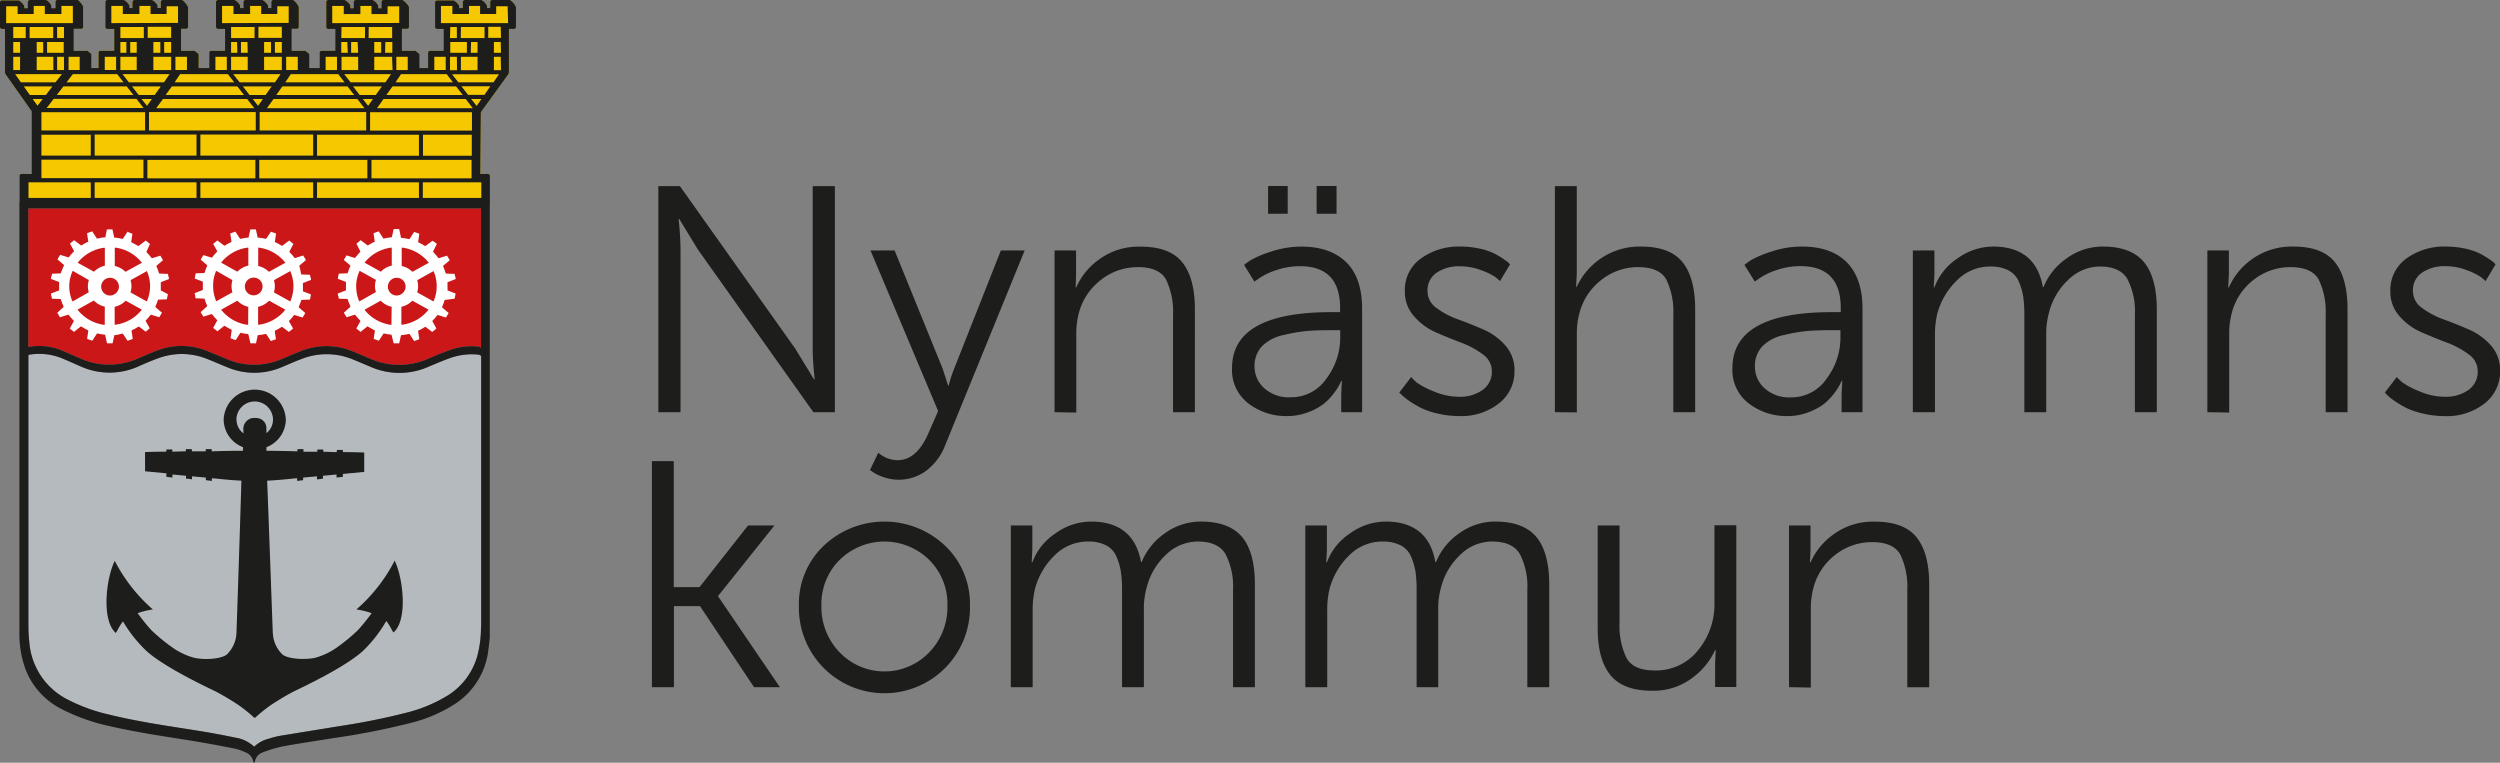 <svg xmlns="http://www.w3.org/2000/svg" xmlns:xlink="http://www.w3.org/1999/xlink" viewBox="0 0 450.9 137.57"><rect x="0" y="0" width="450.9" height="137.57" fill="#808080" stroke="none"/><defs><style>.cls-1{fill:none;}.cls-2{fill:#1d1d1b;}.cls-3{clip-path:url(#clip-path);}.cls-4{fill:#cc1719;}.cls-5{fill:#b4babd;}.cls-6{fill:#fff;}.cls-7{fill:#f5c800;}</style><clipPath id="clip-path" transform="translate(0 0)"><rect class="cls-1" width="93.06" height="137.57"/></clipPath></defs><g id="Lager_2" data-name="Lager 2"><g id="Lager_1-2" data-name="Lager 1"><path class="cls-2" d="M118.74,74.34V33.57h3.89l20.82,29.34,3.36,5.51h.12c-.23-2.24-.35-4.08-.35-5.51V33.57h4V74.34H146.7L125.87,45l-3.36-5.51h-.12a53.36,53.36,0,0,1,.35,5.51V74.34Z" transform="translate(0 0)"/><path class="cls-2" d="M156.9,84.78l1.51-3.13A5.37,5.37,0,0,0,161.89,83q3.42,0,5.51-4.75l1.8-4.12L157,45.17h4.35L170,66.45,171,69.53h.11a23.13,23.13,0,0,1,1-3.08l8.41-21.28h4.29L170.42,80.43a10.3,10.3,0,0,1-3.37,4.47,8.29,8.29,0,0,1-5,1.62,8,8,0,0,1-2.61-.44,8,8,0,0,1-1.86-.84Z" transform="translate(0 0)"/><path class="cls-2" d="M190.2,74.34V45.17h3.88v4.35L194,51.84h.11a12.16,12.16,0,0,1,4.06-5,12,12,0,0,1,7.6-2.35q5.22,0,7.48,2.84t2.26,8.47V74.34h-3.94V56.82a13.41,13.41,0,0,0-1.25-6.38c-.83-1.5-2.52-2.26-5.07-2.26a10.64,10.64,0,0,0-6.67,2.29,11,11,0,0,0-4,6,14.5,14.5,0,0,0-.46,3.94v14Z" transform="translate(0 0)"/><path class="cls-2" d="M222.21,66.39q0-10.08,17.87-10.09h1.62v-.75q0-7.54-7.25-7.54a13.22,13.22,0,0,0-4.21.69,12.37,12.37,0,0,0-3,1.4l-1,.69-1.85-3a10.46,10.46,0,0,1,1.24-.9,18.7,18.7,0,0,1,3.54-1.48,17,17,0,0,1,5.6-.93c3.52,0,6.21,1,8.09,2.87s2.81,4.69,2.81,8.32V74.34h-3.77V71.15l.12-2.44h-.12c-.07.16-.18.38-.32.67a11.08,11.08,0,0,1-1,1.54,10.07,10.07,0,0,1-1.83,1.91,10.59,10.59,0,0,1-2.78,1.51,10.39,10.39,0,0,1-3.8.7,11.12,11.12,0,0,1-7-2.27A7.56,7.56,0,0,1,222.21,66.39Zm4.06-.23A5.2,5.2,0,0,0,228,70a6.62,6.62,0,0,0,4.79,1.65,7.69,7.69,0,0,0,6.44-3.36,12.28,12.28,0,0,0,2.49-7.48V59.55H240c-1.63,0-3,.05-4.21.14a30.2,30.2,0,0,0-4.26.73,7.66,7.66,0,0,0-3.89,2A5.17,5.17,0,0,0,226.27,66.16Zm2.44-27.61v-5h3.54v5Zm8.76,0v-5h3.59v5Z" transform="translate(0 0)"/><path class="cls-2" d="M252.37,70.8,254.52,68a9.44,9.44,0,0,0,1,1,14.61,14.61,0,0,0,3,1.56,11.59,11.59,0,0,0,4.7,1,6.93,6.93,0,0,0,4.17-1.22,4,4,0,0,0,1.68-3.42,3.68,3.68,0,0,0-1.62-3,15.4,15.4,0,0,0-3.91-2.12c-1.53-.58-3.07-1.2-4.62-1.88A11.08,11.08,0,0,1,255,57a6.58,6.58,0,0,1-1.62-4.47,6.93,6.93,0,0,1,2.9-5.91,11.55,11.55,0,0,1,7.07-2.15,16.37,16.37,0,0,1,3.28.32,12.1,12.1,0,0,1,2.55.78,13.05,13.05,0,0,1,1.77,1c.5.33.87.59,1.1.78l.29.35-1.8,3a8.1,8.1,0,0,0-.84-.73,11.34,11.34,0,0,0-2.43-1.19,10.81,10.81,0,0,0-4-.75,7.16,7.16,0,0,0-4.12,1.13,3.81,3.81,0,0,0-1.68,3.39,3.68,3.68,0,0,0,1.62,3A14.66,14.66,0,0,0,263,57.61q2.32.84,4.61,1.85a11.22,11.22,0,0,1,3.92,2.87,6.66,6.66,0,0,1,1.62,4.53,7.24,7.24,0,0,1-2.78,5.88,10.94,10.94,0,0,1-7.19,2.3,16.72,16.72,0,0,1-3.83-.44,13.71,13.71,0,0,1-3-1,18.57,18.57,0,0,1-2.12-1.25,10.48,10.48,0,0,1-1.39-1.1Z" transform="translate(0 0)"/><path class="cls-2" d="M280.44,74.34V33.57h3.95V49.34l-.12,2.38h.12A12.48,12.48,0,0,1,296,44.47q5.22,0,7.48,2.84t2.26,8.47V74.34h-3.94V56.82a13.41,13.41,0,0,0-1.25-6.38c-.83-1.5-2.52-2.26-5.08-2.26a10.59,10.59,0,0,0-6.67,2.32,11.09,11.09,0,0,0-3.94,6,13.84,13.84,0,0,0-.46,3.88v14Z" transform="translate(0 0)"/><path class="cls-2" d="M312.46,66.39q0-10.08,17.86-10.09H332v-.75Q332,48,324.7,48a13.13,13.13,0,0,0-4.21.69,12.19,12.19,0,0,0-3,1.4l-1,.69-1.86-3a10.75,10.75,0,0,1,1.25-.9,18.7,18.7,0,0,1,3.54-1.48,17,17,0,0,1,5.6-.93q5.26,0,8.09,2.87c1.87,1.91,2.81,4.69,2.81,8.32V74.34h-3.77V71.15l.12-2.44h-.12l-.32.67a12.15,12.15,0,0,1-1,1.54A10.73,10.73,0,0,1,329,72.83a10.84,10.84,0,0,1-2.79,1.51,10.33,10.33,0,0,1-3.79.7,11.12,11.12,0,0,1-7-2.27A7.53,7.53,0,0,1,312.46,66.39Zm4.06-.23A5.2,5.2,0,0,0,318.23,70,6.59,6.59,0,0,0,323,71.67a7.68,7.68,0,0,0,6.44-3.36,12.29,12.29,0,0,0,2.5-7.48V59.55h-1.69c-1.62,0-3,.05-4.2.14a30.2,30.2,0,0,0-4.26.73,7.62,7.62,0,0,0-3.89,2A5.13,5.13,0,0,0,316.52,66.16Z" transform="translate(0 0)"/><path class="cls-2" d="M345,74.34V45.17h3.89v4.35l-.12,2.32h.12a10.68,10.68,0,0,1,4.12-5.2,11,11,0,0,1,6.44-2.17q7.71,0,9,7.31h.12a11.52,11.52,0,0,1,4.18-5.19,11,11,0,0,1,6.55-2.12c3.44,0,5.92,1,7.42,2.84S389,52,389,55.78V74.34h-3.95V56.77a12.78,12.78,0,0,0-1.33-6.41q-1.33-2.3-5-2.29A8.18,8.18,0,0,0,373,50.5a12.1,12.1,0,0,0-3.42,5.8,14.14,14.14,0,0,0-.52,4.24v13.8h-3.95V56.77a22.84,22.84,0,0,0-.2-3.25,11.74,11.74,0,0,0-.78-2.7,4.12,4.12,0,0,0-1.89-2.06,7,7,0,0,0-3.28-.69,8.37,8.37,0,0,0-6,2.49,13.13,13.13,0,0,0-3.57,6.09,16.74,16.74,0,0,0-.4,3.89v13.8Z" transform="translate(0 0)"/><path class="cls-2" d="M398.12,74.34V45.17H402v4.35l-.12,2.32H402a12.38,12.38,0,0,1,11.66-7.37q5.22,0,7.48,2.84t2.26,8.47V74.34h-3.94V56.82a13.41,13.41,0,0,0-1.25-6.38c-.83-1.5-2.52-2.26-5.08-2.26a10.68,10.68,0,0,0-6.67,2.29,10.94,10.94,0,0,0-3.94,6,14.5,14.5,0,0,0-.46,3.94v14Z" transform="translate(0 0)"/><path class="cls-2" d="M430.14,70.8,432.28,68a8.83,8.83,0,0,0,1.05,1,14.61,14.61,0,0,0,3,1.56,11.55,11.55,0,0,0,4.69,1,7,7,0,0,0,4.18-1.22,4,4,0,0,0,1.68-3.42,3.68,3.68,0,0,0-1.62-3,15.47,15.47,0,0,0-3.92-2.12c-1.53-.58-3.06-1.2-4.61-1.88A11,11,0,0,1,432.75,57a6.54,6.54,0,0,1-1.63-4.47,7,7,0,0,1,2.9-5.91,11.58,11.58,0,0,1,7.08-2.15,16.37,16.37,0,0,1,3.28.32,12.1,12.1,0,0,1,2.55.78,14.38,14.38,0,0,1,1.77,1c.5.33.87.59,1.1.78l.29.35-1.8,3a8.1,8.1,0,0,0-.84-.73A11.5,11.5,0,0,0,445,48.76a10.77,10.77,0,0,0-4-.75,7.14,7.14,0,0,0-4.11,1.13,3.79,3.79,0,0,0-1.69,3.39,3.67,3.67,0,0,0,1.63,3,14.51,14.51,0,0,0,3.94,2.09c1.55.56,3.08,1.18,4.61,1.85a11.31,11.31,0,0,1,3.92,2.87,6.66,6.66,0,0,1,1.62,4.53,7.27,7.27,0,0,1-2.78,5.88,11,11,0,0,1-7.2,2.3,16.64,16.64,0,0,1-3.82-.44,13.81,13.81,0,0,1-3.05-1,19.48,19.48,0,0,1-2.12-1.25,11.2,11.2,0,0,1-1.39-1.1Z" transform="translate(0 0)"/><path class="cls-2" d="M117.58,123.94V83.17h3.94V105.9h4.64l8.76-11.13h4.76l-10.15,12.7v.11l11.13,16.36H136l-9.75-14.62h-4.7v14.62Z" transform="translate(0 0)"/><path class="cls-2" d="M144.09,109.21a14.44,14.44,0,0,1,4.49-10.79,15.92,15.92,0,0,1,21.87,0,14.44,14.44,0,0,1,4.49,10.79,15.43,15.43,0,1,1-30.85,0Zm4.06,0a11.71,11.71,0,0,0,3.3,8.46,11.2,11.2,0,0,0,16.13,0,11.71,11.71,0,0,0,3.3-8.46,11.19,11.19,0,0,0-3.3-8.24,11.51,11.51,0,0,0-16.13,0A11.19,11.19,0,0,0,148.15,109.21Z" transform="translate(0 0)"/><path class="cls-2" d="M182.31,123.94V94.77h3.88v4.35l-.11,2.32h.11a10.64,10.64,0,0,1,4.12-5.2,11,11,0,0,1,6.44-2.17q7.71,0,9.05,7.31h.11a11.65,11.65,0,0,1,4.18-5.19,11,11,0,0,1,6.55-2.12c3.45,0,5.92,1,7.43,2.84s2.26,4.72,2.26,8.47v18.56h-3.94V106.37a12.77,12.77,0,0,0-1.34-6.41q-1.34-2.29-5-2.29a8.21,8.21,0,0,0-5.8,2.43,12.1,12.1,0,0,0-3.42,5.8,14.11,14.11,0,0,0-.52,4.23v13.81h-3.94V106.37a21.31,21.31,0,0,0-.21-3.25,10.82,10.82,0,0,0-.78-2.7,4.1,4.1,0,0,0-1.88-2.06,7,7,0,0,0-3.28-.69,8.4,8.4,0,0,0-6,2.49,13,13,0,0,0-3.56,6.09,16.68,16.68,0,0,0-.41,3.88v13.81Z" transform="translate(0 0)"/><path class="cls-2" d="M235.43,123.94V94.77h3.89v4.35l-.11,2.32h.11a10.64,10.64,0,0,1,4.12-5.2,11,11,0,0,1,6.44-2.17q7.71,0,9,7.31H259a11.58,11.58,0,0,1,4.18-5.19,11,11,0,0,1,6.55-2.12c3.44,0,5.92,1,7.42,2.84s2.27,4.72,2.27,8.47v18.56h-3.95V106.37a12.78,12.78,0,0,0-1.33-6.41q-1.33-2.29-5-2.29a8.18,8.18,0,0,0-5.8,2.43,12.1,12.1,0,0,0-3.42,5.8,14.11,14.11,0,0,0-.52,4.23v13.81H255.5V106.37a22.84,22.84,0,0,0-.2-3.25,11.74,11.74,0,0,0-.78-2.7,4.12,4.12,0,0,0-1.89-2.06,7,7,0,0,0-3.28-.69,8.37,8.37,0,0,0-6,2.49,13,13,0,0,0-3.56,6.09,16.15,16.15,0,0,0-.41,3.88v13.81Z" transform="translate(0 0)"/><path class="cls-2" d="M288.16,113.33V94.77h3.94v17.51a13.38,13.38,0,0,0,1.25,6.38q1.25,2.27,5.07,2.26a9.64,9.64,0,0,0,7.8-3.59,13,13,0,0,0,3-8.59v-14h3.94v29.17h-3.82v-4.35l.11-2.32h-.11a12.83,12.83,0,0,1-4.09,5,11.54,11.54,0,0,1-7.34,2.34c-3.4,0-5.88-.92-7.42-2.78S288.16,117.15,288.16,113.33Z" transform="translate(0 0)"/><path class="cls-2" d="M322.67,123.94V94.77h3.88v4.35l-.11,2.32h.11a12.16,12.16,0,0,1,4.06-5,12,12,0,0,1,7.6-2.35q5.22,0,7.48,2.84t2.26,8.47v18.56H344V106.42a13.41,13.41,0,0,0-1.25-6.38c-.83-1.5-2.52-2.26-5.07-2.26a10.64,10.64,0,0,0-6.67,2.29,11,11,0,0,0-3.95,6,14.5,14.5,0,0,0-.46,3.94v14Z" transform="translate(0 0)"/><g class="cls-3"><path class="cls-4" d="M86.15,62.5a11.64,11.64,0,0,0-4.8.56c-1.34.48-2.65,1-4,1.59a13,13,0,0,1-10.7,0c-1-.44-2.07-.89-3.11-1.3a12.33,12.33,0,0,0-9.34,0c-1.15.45-2.28.95-3.42,1.42a12.58,12.58,0,0,1-9.87,0c-1.19-.49-2.37-1-3.57-1.47a12.14,12.14,0,0,0-8.54-.24c-1.26.43-2.48,1-3.69,1.49a12.7,12.7,0,0,1-10.28.25c-1.15-.48-2.28-1-3.43-1.49a10.82,10.82,0,0,0-5.86-.8,2.7,2.7,0,0,0-.45.08v-25H86.75V62.76a.86.86,0,0,0-.6-.26" transform="translate(0 0)"/><path class="cls-5" d="M86.75,113.13a19.77,19.77,0,0,1-.53,4.66,12.29,12.29,0,0,1-5.44,7.63,26.37,26.37,0,0,1-7.56,3.14,118.76,118.76,0,0,1-11.7,2.36c-3.65.6-7.3,1.18-11,1.79a15.86,15.86,0,0,0-2,.51,5.76,5.76,0,0,0-2.68,1.46,6.31,6.31,0,0,0-3.4-1.64c-2.35-.49-4.71-.93-7.07-1.3-5.25-.83-10.5-1.58-15.67-2.85a31.24,31.24,0,0,1-7.54-2.74,12.61,12.61,0,0,1-6.86-10.27,24.87,24.87,0,0,1-.18-3c0-9.46,0-30.64,0-48.86a3.77,3.77,0,0,1,.45-.09,10.82,10.82,0,0,1,5.86.8c1.15.47,2.28,1,3.43,1.49A12.7,12.7,0,0,0,25.15,66c1.22-.52,2.43-1.06,3.69-1.49a12.14,12.14,0,0,1,8.54.24c1.2.47,2.38,1,3.57,1.47a12.53,12.53,0,0,0,9.87,0c1.14-.47,2.27-1,3.42-1.42a12.33,12.33,0,0,1,9.34,0c1,.41,2.08.86,3.12,1.3a13,13,0,0,0,10.7,0c1.3-.56,2.61-1.11,3.95-1.59a11.64,11.64,0,0,1,4.8-.56.86.86,0,0,1,.6.26v49" transform="translate(0 0)"/><path class="cls-2" d="M71.16,101.16a29.45,29.45,0,0,1-6.88,8.76,14.5,14.5,0,0,1,2.75.67,35.76,35.76,0,0,1-2.49,3.08,33.32,33.32,0,0,1-3.63,3,12.37,12.37,0,0,1-4.2,2c-2.21.39-4.78.1-5.72-.58a5.72,5.72,0,0,1-1.71-3.2,11.73,11.73,0,0,1-.1-1.32c-.11-2.85-.81-22.52-1-26.87,1.53-.08,3.06-.21,4.59-.38l.82-.07v.49l1.08-.14v-.46l2.5-.23v.54c.42,0,.72-.09,1.08-.12v-.52l2.45-.23v.55L61.84,86v-.52l3.85-.37V81.61c-.39,0-1.93-.07-3.85-.07v-.39H60.75v.39c-.8,0-1.62-.06-2.44-.06v-.4H57.23v.4c-.9,0-1.76,0-2.5,0V81H53.65v.4c-.09,0-2.61-.08-5.59-.1v-.65a5.39,5.39,0,0,0,3.49-5,5.61,5.61,0,0,0-11.21,0,5.38,5.38,0,0,0,3.49,5v.65c-3,0-5.56.1-5.65.1V81H37.1v.4c-.74,0-1.59,0-2.5,0v-.4H33.52v.4c-.82,0-1.64.06-2.44.06v-.39H30v.39c-1.92,0-3.46.07-3.84.07,0,1.64,0,1.83,0,3.47l3.85.37V86l1.09.13v-.55l2.45.23v.52c.36,0,.66.07,1.08.12v-.54l2.5.23v.46l1.08.14v-.49l.82.07c1.5.17,3,.3,4.51.37-.12,4.35-.76,24-.87,26.88a9.77,9.77,0,0,1-.1,1.32,5.66,5.66,0,0,1-1.71,3.2c-.94.68-3.51,1-5.72.58a12.55,12.55,0,0,1-4.2-2,33.32,33.32,0,0,1-3.63-3,33.4,33.4,0,0,1-2.48-3.08,14.4,14.4,0,0,1,2.74-.67,29.47,29.47,0,0,1-6.87-8.76c-1.57,3.12-2.44,10.74.19,13,.25-.39.33-.56.45-.78a7.79,7.79,0,0,1,.85-1.3,23.93,23.93,0,0,0,4.21,5.31c2.4,2.19,7.31,4.85,12.5,7.32,1.67.86,3.7,2.17,4.09,2.43a29.71,29.71,0,0,1,2.69,2.14c0,.09.14.15.26.16a.3.3,0,0,0,.26-.16,27.16,27.16,0,0,1,2.69-2.14c.38-.26,2.41-1.57,4.09-2.43,5.19-2.47,10.09-5.13,12.49-7.32A24.08,24.08,0,0,0,69.67,112a8.38,8.38,0,0,1,.84,1.3c.12.22.2.39.45.78,2.63-2.22,1.76-9.84.2-13M42.64,75.71a3.3,3.3,0,0,1,6.6,0,3.1,3.1,0,0,1-1.19,2.41c0-.31,0-.6,0-.83a1.83,1.83,0,0,0-1.23-1.8,3.36,3.36,0,0,0-1.41-.07,2,2,0,0,0-1.51,2.18c0,.19,0,.37,0,.56a3.1,3.1,0,0,1-1.24-2.45" transform="translate(0 0)"/><path class="cls-2" d="M3.64,36.39H3.5c0,24.79,0,52.91,0,77.69a18.43,18.43,0,0,0,1.17,6.81,13.47,13.47,0,0,0,6.64,7.1,35.2,35.2,0,0,0,8.57,3c4.58,1.05,9.23,1.75,13.87,2.48,2.91.46,5.8,1,8.69,1.57a9.49,9.49,0,0,1,1.85.66,2.21,2.21,0,0,1,1.37,1.54,1.63,1.63,0,0,0,.11.31s0,0,.09.07a2,2,0,0,0,.14-.38,2.07,2.07,0,0,1,1.37-1.53,23.48,23.48,0,0,1,3.53-1.07c3-.56,6.08-1,9.12-1.5a131.3,131.3,0,0,0,14.55-2.88A26.39,26.39,0,0,0,82,127a13.42,13.42,0,0,0,6.09-9.85c.1-.73.17-1.46.25-2.19V36.39ZM86.15,62.5a11.64,11.64,0,0,0-4.8.56c-1.33.48-2.65,1-4,1.59a13,13,0,0,1-10.7,0c-1-.44-2.07-.89-3.11-1.3a12.33,12.33,0,0,0-9.34,0c-1.15.45-2.28.95-3.42,1.42a12.58,12.58,0,0,1-9.87,0c-1.19-.49-2.37-1-3.57-1.47a12.14,12.14,0,0,0-8.54-.24c-1.26.43-2.48,1-3.69,1.49a12.7,12.7,0,0,1-10.28.25c-1.15-.48-2.28-1-3.43-1.49a10.82,10.82,0,0,0-5.86-.8,4.5,4.5,0,0,0-.45.08v-25H86.75V62.76a.86.86,0,0,0-.6-.26m.6,50.63a19.77,19.77,0,0,1-.53,4.66,12.29,12.29,0,0,1-5.44,7.63,26.37,26.37,0,0,1-7.56,3.14,118.76,118.76,0,0,1-11.7,2.36c-3.65.6-7.3,1.18-11,1.79a15.86,15.86,0,0,0-2,.51,5.76,5.76,0,0,0-2.68,1.46,6.31,6.31,0,0,0-3.4-1.64c-2.35-.49-4.71-.93-7.07-1.3-5.25-.83-10.5-1.58-15.67-2.85a31.24,31.24,0,0,1-7.54-2.74,12.66,12.66,0,0,1-6.87-10.27,27.1,27.1,0,0,1-.17-3c0-9.46,0-30.64,0-48.86a3.77,3.77,0,0,1,.45-.09,10.82,10.82,0,0,1,5.86.8c1.15.47,2.28,1,3.43,1.49A12.7,12.7,0,0,0,25.15,66c1.21-.53,2.43-1.06,3.69-1.49a12.14,12.14,0,0,1,8.54.24c1.2.46,2.38,1,3.57,1.47a12.58,12.58,0,0,0,9.87,0c1.14-.47,2.27-1,3.42-1.42a12.33,12.33,0,0,1,9.34,0c1,.41,2.08.86,3.11,1.3a13,13,0,0,0,10.7,0c1.31-.56,2.63-1.11,4-1.59a11.64,11.64,0,0,1,4.8-.56.86.86,0,0,1,.6.26v49" transform="translate(0 0)"/><path class="cls-6" d="M19.3,61.92h1l.33-1.48.14,0A9.18,9.18,0,0,0,22,60.18h.15L23,61.46l.48-.16.46-.17-.22-1.49.11-.1a7.07,7.07,0,0,0,1.11-.61h0l.08,0,.08,0,1.18.89.38-.31A4.13,4.13,0,0,0,27,59.2l-.74-1.34.08-.11a10.3,10.3,0,0,0,.81-.94l0,0,.06-.06,1.51.47.25-.41.24-.41-1.17-1,0-.16a7.08,7.08,0,0,0,.43-1.13l0,0,.05-.07.09,0,1.49-.06c0-.09.05-.25.09-.46s.06-.37.08-.47L29,52.38l0-.15v0c0-.19,0-.39,0-.59s0-.4,0-.6h0v-.14l1.47-.57c0-.1,0-.26-.08-.46s-.07-.38-.09-.47l-1.57-.06-.08-.13a7.68,7.68,0,0,0-.42-1.13l0-.15,1.17-1-.24-.41-.25-.41-1.51.47-.09-.08a10.75,10.75,0,0,0-.81-.94l-.09-.13L27.05,44l-.38-.31-.38-.31L25,44.36l-.12,0a9.06,9.06,0,0,0-1.1-.61l-.12-.08.22-1.51-.46-.17L23,41.78l-.84,1.29H22a8.82,8.82,0,0,0-1.25-.21l-.14,0-.33-1.49h-1L19,42.81l-.14,0a8.82,8.82,0,0,0-1.25.21h-.14l-.83-1.29-.47.16-.47.17.22,1.5-.11.08a9.91,9.91,0,0,0-1.11.62l0,0-.08,0-1.25-.94-.38.31a4.13,4.13,0,0,0-.37.31l.74,1.34-.07.11a10.34,10.34,0,0,0-.83.94l-.11.1-1.49-.47a4.55,4.55,0,0,0-.26.41l-.24.41,1.17,1,0,.14A10.21,10.21,0,0,0,11,49.18l-.06.13-1.58.06c0,.09,0,.25-.09.46s-.06.37-.08.47l1.47.57V51c0,.22,0,.42,0,.62s0,.4,0,.6v.15l-1.47.57c0,.1,0,.26.08.47s.07.37.09.46l1.58.06.06.13a7.58,7.58,0,0,0,.44,1.13v.13l0,.08-1.11,1,.24.41a4.55,4.55,0,0,0,.26.41l1.49-.47.11.1a9.88,9.88,0,0,0,.81.92l.08.13-.73,1.34a4.13,4.13,0,0,0,.37.31l.38.31,1.26-1,.11.06a9.36,9.36,0,0,0,1.1.61l.12.09-.22,1.5.47.17.46.16.85-1.3.13,0a9.6,9.6,0,0,0,1.25.21h.05l.06,0,0,.09Zm1.38-3.34V55.31l.11,0a4.07,4.07,0,0,0,1.8-1l.08-.08,2.92,1.62-.12.14a7.23,7.23,0,0,1-4.62,2.57Zm-1.79,0-.17,0A7.33,7.33,0,0,1,14.1,56L14,55.83l2.92-1.63.08.08a3.91,3.91,0,0,0,1.79,1l.11,0Zm7.59-4.21-2.92-1.62,0-.12a3.46,3.46,0,0,0,.15-1,3.68,3.68,0,0,0-.14-1l0-.11,2.93-1.63.06.16a6.61,6.61,0,0,1,.51,2.56,6.73,6.73,0,0,1-.52,2.59Zm-13.38,0L13,54.19a6.69,6.69,0,0,1-.51-2.57A6.54,6.54,0,0,1,13.05,49l.06-.16L16,50.5l0,.12a3.52,3.52,0,0,0-.15,1,3.63,3.63,0,0,0,.14,1l0,.11Zm6.7-1.07a1.6,1.6,0,1,1,1.65-1.6,1.63,1.63,0,0,1-1.65,1.6M22.68,49,22.6,49a3.93,3.93,0,0,0-1.79-1l-.11,0V44.67l.17,0a7.28,7.28,0,0,1,4.61,2.58l.12.14Zm-5.75,0L14,47.39l.12-.14a7.3,7.3,0,0,1,4.62-2.56l.17,0v3.26l-.11,0a4,4,0,0,0-1.79,1Z" transform="translate(0 0)"/><path class="cls-6" d="M45.17,61.92h1l.32-1.48.15,0a9.45,9.45,0,0,0,1.24-.21H48l.84,1.28.47-.16.46-.17-.22-1.49.12-.1a7.45,7.45,0,0,0,1.1-.61h0l.07,0,.08,0,1.18.89.39-.31.37-.31-.75-1.34.09-.11a10.3,10.3,0,0,0,.81-.94l0,0,.06-.06,1.5.47.25-.41.24-.41-1.16-1,0-.16a9.7,9.7,0,0,0,.43-1.13l0,0,0-.07.09,0,1.49-.06c0-.09.06-.25.09-.46s.07-.37.08-.47l-1.45-.56,0-.15v0a5.72,5.72,0,0,0,0-.59c0-.2,0-.4,0-.6h0l0-.14,1.46-.57c0-.1,0-.26-.08-.46s-.07-.38-.09-.47l-1.56-.06-.08-.13A9.06,9.06,0,0,0,54,48.05l0-.15,1.18-1-.24-.41c-.12-.18-.21-.32-.26-.41l-1.5.47-.09-.08a9.36,9.36,0,0,0-.82-.94l-.09-.13L52.92,44l-.37-.31-.39-.31-1.24.94-.13,0a7.77,7.77,0,0,0-1.1-.61l-.12-.08.22-1.51-.46-.17-.47-.16L48,43.07h-.14a8.92,8.92,0,0,0-1.24-.21l-.15,0-.32-1.49h-1l-.33,1.49-.14,0a8.92,8.92,0,0,0-1.24.21h-.14l-.84-1.29-.47.16-.46.17.22,1.5-.12.08a9,9,0,0,0-1.1.62l0,0-.08,0-1.24-.94-.39.31c-.17.13-.29.24-.37.31l.74,1.34-.07.11a8.9,8.9,0,0,0-.82.94l-.11.1-1.5-.47c-.06.08-.14.22-.25.41l-.24.41,1.16,1,0,.14a8.47,8.47,0,0,0-.43,1.14l-.07.13-1.57.06c0,.09-.06.25-.09.46l-.09.47,1.47.57,0,.13c0,.22,0,.42,0,.62s0,.4,0,.6l0,.15-1.47.57.09.47c0,.21.07.37.09.46l1.58.06.06.13a7.56,7.56,0,0,0,.43,1.13l0,0v.09l-.06.08-1.1,1c0,.09.12.23.23.41s.2.33.26.41l1.49-.47.12.1a9.75,9.75,0,0,0,.8.92l.09.13-.74,1.34c.08.07.2.18.37.31l.39.31,1.25-1,.12.06a9.36,9.36,0,0,0,1.1.61l.12.09-.22,1.5.46.17.47.16.84-1.3.14,0a9.45,9.45,0,0,0,1.24.21h0l.07,0,0,.09Zm1.38-3.34V55.31l.12,0a4,4,0,0,0,1.79-1l.08-.08,2.92,1.62-.11.14a7.27,7.27,0,0,1-4.63,2.57Zm-1.79,0-.17,0A7.33,7.33,0,0,1,40,56l-.12-.14,2.93-1.63.08.08a3.93,3.93,0,0,0,1.78,1l.11,0Zm7.59-4.21-2.92-1.62,0-.12a3.83,3.83,0,0,0,.14-1,3.68,3.68,0,0,0-.14-1l0-.11,2.93-1.63.06.16a6.82,6.82,0,0,1,0,5.15ZM39,54.34l-.06-.15a6.88,6.88,0,0,1-.5-2.57A6.71,6.71,0,0,1,38.92,49l.06-.16L41.9,50.5l0,.12a3.89,3.89,0,0,0-.14,1,3.63,3.63,0,0,0,.14,1l0,.11Zm6.7-1.07a1.6,1.6,0,1,1,1.66-1.6,1.63,1.63,0,0,1-1.66,1.6M48.55,49,48.47,49a3.94,3.94,0,0,0-1.78-1l-.12,0V44.67l.18,0a7.33,7.33,0,0,1,4.61,2.58l.11.14ZM42.8,49l-2.92-1.63.11-.14a7.35,7.35,0,0,1,4.62-2.56l.18,0v3.26l-.12,0a4.1,4.1,0,0,0-1.79,1Z" transform="translate(0 0)"/><path class="cls-6" d="M71,61.92h1l.33-1.48.14,0a9.45,9.45,0,0,0,1.24-.21h.15l.83,1.28.48-.16.45-.17-.21-1.49.11-.1a7.45,7.45,0,0,0,1.1-.61h0l.07,0,.09,0,1.17.89.39-.31c.17-.13.29-.24.37-.31l-.74-1.34.08-.11a10.3,10.3,0,0,0,.81-.94l0,0,.06-.06,1.5.47a4.55,4.55,0,0,0,.26-.41l.24-.41-1.17-1,0-.16a8.18,8.18,0,0,0,.43-1.13l0,0,0-.07.1,0L82,53.87c0-.09.05-.25.09-.46s.06-.37.08-.47l-1.46-.56,0-.15v0a5.68,5.68,0,0,0,0-.59c0-.2,0-.4,0-.6h0v-.14l1.47-.57c0-.1,0-.26-.08-.46s-.07-.38-.09-.47l-1.57-.06-.08-.13a7.68,7.68,0,0,0-.42-1.13l0-.15,1.18-1-.24-.41-.26-.41-1.5.47L79,46.45a9.36,9.36,0,0,0-.82-.94l-.08-.13L78.79,44c-.07-.07-.2-.17-.37-.31L78,43.42l-1.25.94-.13,0a8.24,8.24,0,0,0-1.09-.61l-.12-.08.22-1.51-.46-.17-.48-.16-.83,1.29h-.14a9.06,9.06,0,0,0-1.25-.21l-.14,0L72,41.32h-1l-.33,1.49-.14,0a8.82,8.82,0,0,0-1.25.21h-.14l-.83-1.29-.48.16-.46.17.22,1.5-.11.08a9.91,9.91,0,0,0-1.11.62l0,0-.07,0-1.25-.94-.38.31-.38.31L65,45.38l-.07.11a10.21,10.21,0,0,0-.82.94l-.11.1-1.5-.47-.25.41-.24.41,1.17,1,0,.14a8.57,8.57,0,0,0-.44,1.14l-.06.13-1.58.06c0,.09-.05.25-.09.46s-.07.37-.08.47l1.47.57V51c0,.22,0,.42,0,.62s0,.4,0,.6v.15l-1.47.57c0,.1,0,.26.08.47s.07.37.09.46l1.58.06.06.13a7.58,7.58,0,0,0,.44,1.13v.13l-.06.08-1.1,1,.24.41.25.41,1.5-.47.11.1a11.45,11.45,0,0,0,.8.92l.09.13-.74,1.34.38.31.38.31,1.25-1,.12.06a9.36,9.36,0,0,0,1.1.61l.12.09-.22,1.5.46.17.47.16.85-1.3.13,0a9.6,9.6,0,0,0,1.25.21h0l.07,0,0,.09Zm1.39-3.34V55.31l.11,0a4,4,0,0,0,1.79-1l.08-.08,2.93,1.62-.12.14a7.23,7.23,0,0,1-4.62,2.57Zm-1.79,0-.17,0A7.33,7.33,0,0,1,65.85,56l-.11-.14,2.92-1.63.08.08a3.93,3.93,0,0,0,1.78,1l.12,0Zm7.59-4.21-2.92-1.62,0-.12a3.45,3.45,0,0,0,.14-1,3.32,3.32,0,0,0-.14-1l0-.11,2.93-1.63.06.16a6.82,6.82,0,0,1,0,5.15Zm-13.38,0-.07-.15a6.88,6.88,0,0,1-.5-2.57A6.71,6.71,0,0,1,64.79,49l.07-.16,2.92,1.62,0,.12a3.52,3.52,0,0,0-.15,1,3.63,3.63,0,0,0,.14,1l0,.11Zm6.69-1.07a1.6,1.6,0,1,1,1.66-1.6,1.64,1.64,0,0,1-1.66,1.6M74.43,49,74.35,49a3.93,3.93,0,0,0-1.79-1l-.11,0V44.67l.17,0a7.28,7.28,0,0,1,4.61,2.58l.12.14Zm-5.75,0-2.93-1.63.12-.14a7.3,7.3,0,0,1,4.62-2.56l.17,0v3.26l-.11,0a4,4,0,0,0-1.79,1Z" transform="translate(0 0)"/><path class="cls-7" d="M92,0H88.76a.36.36,0,0,0-.35.36v1.1h-.58V1a2.41,2.41,0,0,0-1-1h-3a.36.36,0,0,0-.36.36v1.1h-.64V1.07a2.6,2.6,0,0,0-1-1h-3a.36.36,0,0,0-.36.36V4.86a.36.36,0,0,0,.36.36H80V9.16H77.57a.36.36,0,0,0-.25.11.32.32,0,0,0-.1.25v2.76H75.67l0-2.36a.37.37,0,0,0-.1-.25c-.07-.07-.64-.51-.64-.51l-2.44,0V5.2h.92a.35.35,0,0,0,.35-.35V1.22A3.48,3.48,0,0,0,72.59,0L69.16,0a.36.36,0,0,0-.36.36V1.49h-.58V1a2.37,2.37,0,0,0-1-1H64.17a.38.38,0,0,0-.38.36V1.49h-.6V1a2.41,2.41,0,0,0-1-1h-3a.36.36,0,0,0-.35.36V4.87a.35.35,0,0,0,.35.35h1.28V9.16H58a.33.33,0,0,0-.25.11.34.34,0,0,0-.11.25v2.76H55.8l0-2.36a.36.36,0,0,0-.11-.26l-.63-.5-2.45,0V5.2h.92a.36.36,0,0,0,.36-.35V1.26a3.28,3.28,0,0,0-1-1.26L49.29,0a.36.36,0,0,0-.36.36v1.1l-.59,0V1a2.37,2.37,0,0,0-1-1L44.29,0a.39.39,0,0,0-.39.36v1.1h-.58V1a2.41,2.41,0,0,0-1-1h-3a.36.36,0,0,0-.36.36V4.86a.36.36,0,0,0,.36.36h1.27V9.16H38.09a.36.36,0,0,0-.35.36v2.76H35.83l0-2.36a.4.4,0,0,0-.1-.26l-.64-.5-2.44,0V5.2h.92a.35.35,0,0,0,.35-.35V1.26A3.48,3.48,0,0,0,32.86,0L29.32,0A.41.41,0,0,0,29,.44v1h-.58V1a2.37,2.37,0,0,0-1-1H24.27a.39.39,0,0,0-.39.36v1.1h-.53V1a2.41,2.41,0,0,0-1-1h-3A.36.36,0,0,0,19,.38V4.86a.36.36,0,0,0,.35.36H20.6V9.16H18.13a.38.38,0,0,0-.36.36v2.76H16.49l0-2.36a.36.36,0,0,0-.11-.26,3.64,3.64,0,0,0-.63-.5l-2.45,0V5.2h1.28A.35.35,0,0,0,15,4.85V1.22C15,1,14.21,0,14,0L10.35,0A.36.36,0,0,0,10,.38v1.1H9.27V1a2.27,2.27,0,0,0-.95-1H5.37A.41.41,0,0,0,5,.38v1.1H4.38V1.07a2.55,2.55,0,0,0-1-1h-3A.36.36,0,0,0,0,.38V4.86a.36.36,0,0,0,.36.36H.9v7.83l0,.06a.66.66,0,0,0,.06.2.23.23,0,0,0,.05.1l4.69,6.65V31.37H3.87a.36.36,0,0,0-.36.36v4.7c0,.2.16.17.36.17L88,36.45a1.14,1.14,0,0,0,.36-.06V31.73a.36.36,0,0,0-.36-.36H86.63l.1-11.13,4.93-6.81a.8.8,0,0,0,.13-.43V5.22h.92a.36.36,0,0,0,.35-.36V1.24A3.17,3.17,0,0,0,92,0" transform="translate(0 0)"/><path class="cls-2" d="M92,0H88.76a.36.36,0,0,0-.35.36v1.1h-.58V1a2.41,2.41,0,0,0-1-1h-3a.36.36,0,0,0-.36.36v1.1h-.64V1.07a2.6,2.6,0,0,0-1-1h-3a.36.36,0,0,0-.36.36V4.87a.36.36,0,0,0,.36.35H80V9.16H77.57a.39.39,0,0,0-.25.1.36.36,0,0,0-.11.26v2.76H75.67l0-2.36a.37.37,0,0,0-.1-.25c-.07-.07-.64-.51-.64-.51l-2.44,0V5.2h.92a.35.35,0,0,0,.35-.35V1.22A3.48,3.48,0,0,0,72.59,0L69.16,0a.36.36,0,0,0-.36.36V1.49h-.58V1a2.37,2.37,0,0,0-1-1H64.17a.38.38,0,0,0-.38.36V1.49h-.6V1a2.41,2.41,0,0,0-1-1h-3a.36.36,0,0,0-.35.36V4.87a.35.35,0,0,0,.35.35h1.28V9.16H58a.33.33,0,0,0-.25.11.34.34,0,0,0-.11.25v2.76H55.8l0-2.36a.36.36,0,0,0-.11-.26c-.06-.06-.63-.5-.63-.5l-2.45,0V5.2h.92a.36.36,0,0,0,.36-.35V1.26a3.28,3.28,0,0,0-1-1.26L49.29,0a.36.36,0,0,0-.36.36v1.1l-.59,0V1a2.37,2.37,0,0,0-1-1L44.29,0a.39.39,0,0,0-.39.36v1.1h-.58V1a2.41,2.41,0,0,0-1-1h-3a.36.36,0,0,0-.36.36V4.87a.36.36,0,0,0,.36.35h1.27V9.16H38.09a.39.39,0,0,0-.25.1.4.4,0,0,0-.1.26v2.76H35.83l0-2.36a.4.4,0,0,0-.1-.26l-.64-.5-2.44,0V5.2h.92a.35.35,0,0,0,.35-.35V1.26A3.48,3.48,0,0,0,32.86,0L29.32,0A.41.41,0,0,0,29,.44v1h-.58V1a2.37,2.37,0,0,0-1-1H24.27a.39.39,0,0,0-.39.36v1.1h-.53V1a2.41,2.41,0,0,0-1-1h-3A.36.36,0,0,0,19,.38V4.87a.35.35,0,0,0,.35.35H20.6V9.16H18.13a.36.36,0,0,0-.25.1.36.36,0,0,0-.11.26v2.76H16.49l0-2.36a.36.36,0,0,0-.11-.26,3.3,3.3,0,0,0-.63-.5l-2.45,0V5.2h1.28A.35.35,0,0,0,15,4.85V1.22C15,1,14.21,0,14,0L10.35,0A.35.35,0,0,0,10,.38v1.1H9.27V1a2.27,2.27,0,0,0-.95-1H5.38A.41.41,0,0,0,5,.38v1.1H4.38V1.07a2.6,2.6,0,0,0-1-1h-3A.36.36,0,0,0,0,.38V4.87a.36.36,0,0,0,.36.35H.9v7.83l0,.06a.66.66,0,0,0,.06.2.23.23,0,0,0,.05.1l4.69,6.65V31.37H3.87a.36.36,0,0,0-.36.36v4.7a.36.36,0,0,0,.36.36H88a.36.36,0,0,0,.36-.36v-4.7a.36.36,0,0,0-.36-.36H86.63l.1-11.13,4.93-6.81a.8.8,0,0,0,.13-.42V5.22h.92a.35.35,0,0,0,.35-.35V1.24A3.17,3.17,0,0,0,92,0M78.33,10.25h2.06v2.38H78.33Zm2.23,3.12,1.14,1.48H71.33l1-1.48Zm3.65-3.85h-3V7.57h3Zm-3-4.65H82.4v2H81.16Zm3.75,2.7h1.17V9.52H84.91Zm1.17,5.09h-3V10.25h3Zm-3-7.79h4.26v2H83.1Zm-.7,7.79H81.16V10.25H82.4ZM66.75,23.56V20.24H85.12l0,3.32Zm18.34.74,0,3.79h-8.8V24.3ZM5.34,4.87H9.6v2H5.34ZM7.79,9.52H6.62V7.57H7.79Zm-1.17.73h3v2.39h-3ZM8.49,7.57h3V9.52h-3Zm1.81-2.7h1.24v2H10.3Zm0,5.38h1.24v2.39H10.3Zm12.55,5.33,1.2,1.55H10.24l1.2-1.55ZM21.71,4.87h4.23v2H21.71Zm2.95,4.65H23.49V7.57h1.17Zm-1.87,0H21.71V7.57h1.08Zm1.87,3.12H21.71V10.25h2.95Zm5.92.73-1,1.48H23.24L22.1,13.37Zm11.1-8.5h4.23v2H41.68Zm3,4.65H43.46V7.57h1.17Zm-1.87,0H41.68V7.57h1.08Zm1.87,3.12h-3V10.25h3Zm5.92.73-1,1.48H43.21l-1.15-1.48Zm11-8.5h4.23v2H61.55Zm3,4.65H63.33V7.57H64.5Zm-1.87,0H61.55V7.57h1.08Zm1.87,3.12h-3V10.25h3Zm5.92.73-1,1.48h-6.3l-1.14-1.48Zm.29-.73H67.5V10.25h3.21ZM67.5,7.57h1.25V9.52H67.5Zm2,0h1.26V9.52H69.45Zm-3-2.7h4.23v2H66.48ZM25,17.13l-1.2-1.55H29l-1.1,1.55Zm2.39.73-.87,1.23-1-1.23Zm2,0H44.58l1.28,1.65H28.18Zm16.2,0h1.82l-.87,1.23ZM45,17.13l-1.2-1.55H49l-1.1,1.55Zm4.33.73H64.45l1.28,1.65H48.15Zm16.11,0h1.82l-.87,1.23Zm-.57-.73-1.2-1.55h5.21l-1.1,1.55Zm-1,0H49.83l1.1-1.55H62.68ZM50.83,12.64h-3.2V10.25h3.2Zm-3.2-5.07h1.25V9.52H47.63Zm1.95,0h1.25V9.52H49.58Zm1.25-.74H46.61v-2h4.22ZM44,17.13H29.87L31,15.58H42.81ZM30.87,12.64H27.66V10.25h3.21ZM27.66,7.57h1.26V9.52H27.66Zm1.95,0h1.26V9.52H29.61Zm1.26-.74H26.64v-2h4.23Zm-6.25,11,1.27,1.65H8.41l1.27-1.65Zm1.55,5.7H7.47V20.24h18.7Zm-9.8,4.53H7.47V24.3h8.9Zm-9.61-9L5.9,17.86H7.7Zm.71,9.74h18.4v3.33H7.47Zm9.6-4.53H35.44v3.79H17.07Zm9.8-4.06H46.13v3.32H26.87Zm9.27,4.06H56.48v3.79H36.14Zm10.69-4.06H66.05v3.32H46.83ZM57.18,24.3H75.56v3.79H57.18ZM68,19.51l1.17-1.65H84l1.27,1.65Zm1.69-2.38,1.1-1.55H82.26l1.2,1.55Zm3.85-6.88,0,2.39H71.48V10.25ZM59.92,4.17V1.07H62V2.54h3V1.07h2V2.54h2.9V1.14H72v3Zm-1.19,6.08h2.05v2.39H58.73ZM61,13.37l1.15,1.48H51.45l1-1.48Zm-7.29-3.12v2.38H51.61V10.25ZM40.05,4.17V1.07h2.06V2.53h3V1.07h2V2.53h2.9V1.13h2.06v3Zm-1.2,6.08h2.06v2.38H38.85Zm2.25,3.12,1.14,1.48H31.49l1-1.48Zm-7.38-3.12,0,2.38H31.64V10.25ZM20.08,4.17V1.07h2.07V2.53h3V1.07h2V2.53h2.9V1.13h2.06v3Zm-1.19,6.08h2.05v2.38H18.89Zm2.24,3.12,1.15,1.48H12l1.14-1.48Zm-6.76-.74h-2V10.25h2ZM1.11,1.13H3.18v1.4h2.9V1.07h2V2.53h3V1.07h2.06v3.1H1.11ZM2.39,4.87H4.64v2H2.39ZM3.62,9.52H2.39V7.57H3.62Zm-1.23.73H3.62v2.39H2.39Zm.34,3.12h8.44L10,14.85H3.77Zm2.65,3.76L4.29,15.58H9.46L8.27,17.13Zm11,18.57H5.14V32.89H16.37Zm19.07,0H17.07V32.89H35.44Zm-8.87-3.54V28.83H46.06v3.33H26.57ZM56.48,35.7H36.14V32.89H56.48Zm-9.72-3.54V28.83h19.5v3.33H46.76Zm28.8,3.54H57.18V32.89H75.56ZM67,32.16V28.83H85.05l0,3.33H67Zm19.81.73V35.7H76.26V32.89Zm-.83-13.78-1-1.25h1.84Zm1.4-2H84.42l-1.2-1.55h5.21ZM89,14.85H82.66l-1.13-1.46H90Zm1.36-2.19H89.08V10.25h1.23Zm0-3.14H89.08V7.57h1.23Zm0-2.69H88.06v-2h2.25Zm1.28-2.66H79.53V1.07h2.06V2.53h3V1.07h2V2.53h2.9V1.13h2.07Z" transform="translate(0 0)"/></g></g></g></svg>